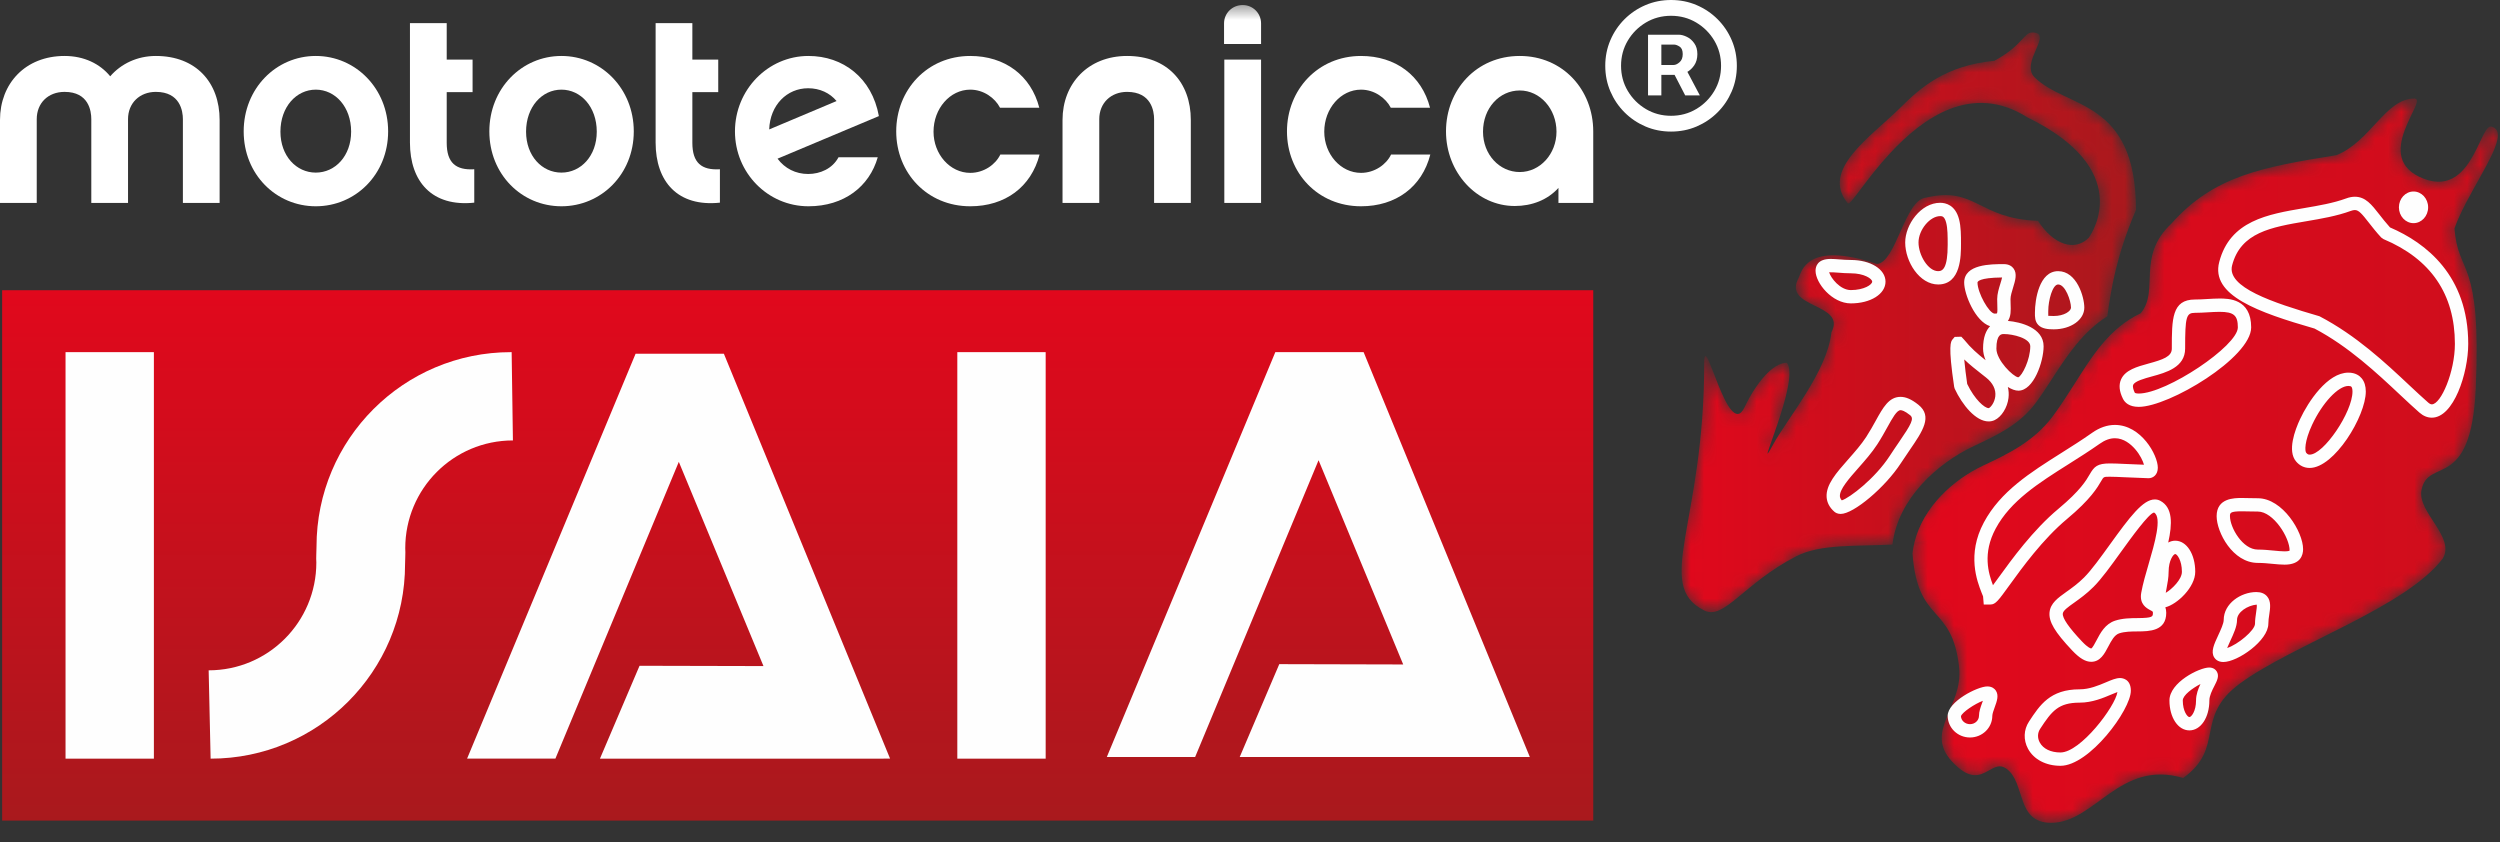 <svg width="190" height="64" viewBox="0 0 190 64" fill="none" xmlns="http://www.w3.org/2000/svg">
<rect x="0" y="0" width="190" height="64" fill="#333333" stroke="none"/>
<path fill-rule="evenodd" clip-rule="evenodd" d="M0.163 62.364H121.087V22.057H0.163V62.364Z" fill="url(#paint0_linear_2278_3593)"/>
<path fill-rule="evenodd" clip-rule="evenodd" d="M16.691 15.422H13.9V9.056C13.9 8.441 13.688 6.983 11.846 6.983C10.619 6.983 9.73 7.828 9.73 9.056V15.422H6.939V9.056C6.939 8.441 6.748 6.983 4.908 6.983C3.659 6.983 2.792 7.828 2.792 9.056V15.422H0V9.118C0 6.348 1.924 4.253 4.908 4.253C6.39 4.253 7.595 4.846 8.376 5.798C9.202 4.846 10.428 4.253 11.846 4.253C14.893 4.253 16.691 6.262 16.691 9.118V15.422Z" fill="white"/>
<path fill-rule="evenodd" clip-rule="evenodd" d="M26.686 10.007C26.686 8.125 25.481 6.813 23.999 6.813C22.52 6.813 21.313 8.125 21.313 10.007C21.313 11.848 22.52 13.118 23.999 13.118C25.481 13.118 26.686 11.848 26.686 10.007ZM29.498 9.986C29.498 13.244 27.025 15.677 23.999 15.677C20.974 15.677 18.52 13.244 18.52 9.986C18.52 6.729 20.974 4.253 23.999 4.253C27.025 4.253 29.498 6.729 29.498 9.986Z" fill="white"/>
<path fill-rule="evenodd" clip-rule="evenodd" d="M36.044 15.402C32.848 15.739 31.156 13.815 31.156 10.832V1.757H33.95V4.528H35.916V7.003H33.95V10.853C33.95 12.377 34.646 12.948 36.044 12.864V15.402Z" fill="white"/>
<path fill-rule="evenodd" clip-rule="evenodd" d="M45.354 10.007C45.354 8.125 44.149 6.813 42.668 6.813C41.188 6.813 39.981 8.125 39.981 10.007C39.981 11.848 41.188 13.118 42.668 13.118C44.149 13.118 45.354 11.848 45.354 10.007ZM48.167 9.986C48.167 13.244 45.693 15.677 42.668 15.677C39.643 15.677 37.19 13.244 37.19 9.986C37.19 6.729 39.643 4.253 42.668 4.253C45.693 4.253 48.167 6.729 48.167 9.986Z" fill="white"/>
<path fill-rule="evenodd" clip-rule="evenodd" d="M54.713 15.402C51.519 15.739 49.827 13.815 49.827 10.832V1.757H52.619V4.528H54.586V7.003H52.619V10.853C52.619 12.377 53.316 12.948 54.713 12.864V15.402Z" fill="white"/>
<path fill-rule="evenodd" clip-rule="evenodd" d="M63.579 7.68C63.071 7.067 62.309 6.707 61.42 6.707C59.813 6.707 58.523 7.977 58.459 9.837L63.579 7.68ZM66.709 11.953C66.074 14.175 64.151 15.677 61.442 15.677C58.355 15.677 55.857 13.138 55.857 9.986C55.857 6.834 58.355 4.253 61.442 4.253C64.065 4.253 66.265 5.904 66.795 8.823L59.093 12.059C59.644 12.8 60.469 13.223 61.42 13.223C62.33 13.223 63.261 12.821 63.727 11.953H66.709Z" fill="white"/>
<path fill-rule="evenodd" clip-rule="evenodd" d="M73.74 15.677C70.463 15.677 68.113 13.138 68.113 9.986C68.113 6.834 70.463 4.253 73.74 4.253C76.365 4.253 78.354 5.734 78.987 8.189H76.003C75.623 7.448 74.757 6.813 73.74 6.813C72.198 6.813 70.948 8.251 70.948 10.008C70.948 11.722 72.198 13.138 73.74 13.138C74.778 13.138 75.667 12.503 76.026 11.742H79.009C78.373 14.217 76.384 15.677 73.74 15.677Z" fill="white"/>
<path fill-rule="evenodd" clip-rule="evenodd" d="M85.658 4.253C88.706 4.253 90.502 6.262 90.502 9.118V15.422H87.711V9.056C87.711 8.441 87.498 6.983 85.658 6.983C84.431 6.983 83.544 7.829 83.544 9.056V15.422H80.752V9.118C80.752 6.348 82.697 4.253 85.658 4.253Z" fill="white"/>
<mask id="mask0_2278_3593" style="mask-type:alpha" maskUnits="userSpaceOnUse" x="0" y="0" width="190" height="63">
<path fill-rule="evenodd" clip-rule="evenodd" d="M0 62.535H189.837V0.382H0V62.535Z" fill="white"/>
</mask>
<g mask="url(#mask0_2278_3593)">
<path fill-rule="evenodd" clip-rule="evenodd" d="M93.048 15.423H95.841V4.528H93.048V15.423ZM93.028 3.343V1.778C93.028 0.995 93.662 0.382 94.445 0.382C95.208 0.382 95.841 0.995 95.841 1.778V3.343H93.028Z" fill="white"/>
<path fill-rule="evenodd" clip-rule="evenodd" d="M103.437 15.677C100.157 15.677 97.81 13.138 97.81 9.986C97.81 6.834 100.157 4.253 103.437 4.253C106.06 4.253 108.048 5.734 108.683 8.189H105.701C105.319 7.448 104.454 6.813 103.437 6.813C101.893 6.813 100.644 8.251 100.644 10.008C100.644 11.722 101.893 13.138 103.437 13.138C104.473 13.138 105.363 12.503 105.723 11.742H108.705C108.071 14.217 106.081 15.677 103.437 15.677Z" fill="white"/>
<path fill-rule="evenodd" clip-rule="evenodd" d="M115.501 6.876C113.957 6.876 112.709 8.209 112.709 10.008C112.709 11.742 113.957 13.075 115.501 13.075C117.045 13.075 118.293 11.7 118.293 10.008C118.293 8.273 117.045 6.876 115.501 6.876ZM121.086 15.422H118.442V14.281C117.618 15.191 116.432 15.656 115.121 15.656C112.244 15.656 109.896 13.118 109.896 9.986C109.896 6.834 112.202 4.253 115.501 4.253C118.782 4.253 121.086 6.834 121.086 9.986V15.422Z" fill="white"/>
<path fill-rule="evenodd" clip-rule="evenodd" d="M4.981 57.658H11.695V26.763H4.981V57.658Z" fill="#FEFEFE"/>
<path fill-rule="evenodd" clip-rule="evenodd" d="M55.015 26.885H48.304L35.498 57.656H42.21L51.59 35.101L58.024 50.622L48.605 50.599L45.596 57.658L67.646 57.656L55.015 26.885Z" fill="#FEFEFE"/>
<path fill-rule="evenodd" clip-rule="evenodd" d="M72.756 57.658H79.471V26.763H72.756V57.658Z" fill="#FEFEFE"/>
<path fill-rule="evenodd" clip-rule="evenodd" d="M103.635 26.763H96.924L84.119 57.53H90.831L100.211 34.977L106.643 50.499L97.225 50.475L94.218 57.533L116.266 57.53L103.635 26.763Z" fill="#FEFEFE"/>
<path fill-rule="evenodd" clip-rule="evenodd" d="M16.007 57.658C24.169 57.658 30.785 51.038 30.785 42.879C30.785 42.518 30.826 42.022 30.799 41.67C30.799 37.143 34.455 33.473 38.982 33.473L38.885 26.763H38.837C30.672 26.763 24.055 33.38 24.055 41.539C24.055 41.9 24.014 42.396 24.042 42.749C24.042 47.277 20.384 50.945 15.858 50.945L16.007 57.658Z" fill="#FEFEFE"/>
</g>
<mask id="mask1_2278_3593" style="mask-type:alpha" maskUnits="userSpaceOnUse" x="127" y="2" width="36" height="45">
<path fill-rule="evenodd" clip-rule="evenodd" d="M151.579 4.619C147.815 4.979 145.933 6.686 144.404 8.204C142.22 10.376 138.308 12.907 140.436 15.455C140.61 15.665 141.784 13.655 143.644 11.646C146.141 8.949 149.875 6.252 154.089 8.923C162.154 12.867 159.062 17.617 158.75 18.065C157.675 19.147 156.058 18.604 154.886 16.781C150.321 16.633 150.143 14.122 146.378 15.02C144.77 15.16 144.109 19.921 142.659 20.064C137.233 18.245 136.91 20.716 136.697 21.115C135.422 23.48 140.355 22.994 139.192 25.249C138.845 28.29 135.881 31.722 134.723 33.847C133.159 36.724 136.875 28.825 135.8 27.57C134.723 27.57 133.466 29.103 132.572 30.977C131.958 32.257 131.199 30.759 130.592 29.26C129.98 27.751 129.523 26.242 129.523 27.57C129.523 39.809 125.649 44.456 129.523 46.397C131.04 47.157 132.526 44.326 136.516 42.275C138.364 41.323 141.112 41.53 143.827 41.386C144.245 37.893 147.24 35.199 150.03 33.891C151.725 33.096 153.48 32.273 154.682 30.664C155.135 30.058 155.551 29.416 155.968 28.773C157.106 27.019 158.28 25.225 160.159 24.033C160.437 21.99 160.844 19.419 162.335 15.958C162.335 7.49 157.07 8.298 154.627 5.875C153.492 4.751 156.13 2.469 154.448 2.469C153.81 2.469 153.714 3.453 151.579 4.619Z" fill="white"/>
</mask>
<g mask="url(#mask1_2278_3593)">
<path fill-rule="evenodd" clip-rule="evenodd" d="M151.579 4.619C147.815 4.979 145.933 6.686 144.404 8.204C142.22 10.376 138.308 12.907 140.436 15.455C140.61 15.665 141.784 13.655 143.644 11.646C146.141 8.949 149.875 6.252 154.089 8.923C162.154 12.867 159.062 17.617 158.75 18.065C157.675 19.147 156.058 18.604 154.886 16.781C150.321 16.633 150.143 14.122 146.378 15.02C144.77 15.16 144.109 19.921 142.659 20.064C137.233 18.245 136.91 20.716 136.697 21.115C135.422 23.48 140.355 22.994 139.192 25.249C138.845 28.29 135.881 31.722 134.723 33.847C133.159 36.724 136.875 28.825 135.8 27.57C134.723 27.57 133.466 29.103 132.572 30.977C131.958 32.257 131.199 30.759 130.592 29.26C129.98 27.751 129.523 26.242 129.523 27.57C129.523 39.809 125.649 44.456 129.523 46.397C131.04 47.157 132.526 44.326 136.516 42.275C138.364 41.323 141.112 41.53 143.827 41.386C144.245 37.893 147.24 35.199 150.03 33.891C151.725 33.096 153.48 32.273 154.682 30.664C155.135 30.058 155.551 29.416 155.968 28.773C157.106 27.019 158.28 25.225 160.159 24.033C160.437 21.99 160.844 19.419 162.335 15.958C162.335 7.49 157.07 8.298 154.627 5.875C153.492 4.751 156.13 2.469 154.448 2.469C153.81 2.469 153.714 3.453 151.579 4.619Z" fill="url(#paint1_linear_2278_3593)"/>
</g>
<mask id="mask2_2278_3593" style="mask-type:alpha" maskUnits="userSpaceOnUse" x="145" y="26" width="15" height="16">
<path fill-rule="evenodd" clip-rule="evenodd" d="M157.349 29.67C156.914 30.345 156.475 31.017 156.003 31.65C154.552 33.59 152.521 34.542 150.73 35.383C148.469 36.444 146.164 38.515 145.494 41.237C146.631 41.085 147.728 40.814 148.71 40.302C152.901 38.109 155.397 32.354 158.213 29.543C159.236 28.518 159.62 27.407 159.867 26.026C158.904 27.144 158.156 28.426 157.349 29.67Z" fill="white"/>
</mask>
<g mask="url(#mask2_2278_3593)">
<path fill-rule="evenodd" clip-rule="evenodd" d="M157.349 29.67C156.914 30.345 156.475 31.017 156.003 31.65C154.552 33.59 152.521 34.542 150.73 35.383C148.469 36.444 146.164 38.515 145.494 41.237C146.631 41.085 147.728 40.814 148.71 40.302C152.901 38.109 155.397 32.354 158.213 29.543C159.236 28.518 159.62 27.407 159.867 26.026C158.904 27.144 158.156 28.426 157.349 29.67Z" fill="url(#paint2_linear_2278_3593)"/>
</g>
<mask id="mask3_2278_3593" style="mask-type:alpha" maskUnits="userSpaceOnUse" x="145" y="7" width="45" height="56">
<path fill-rule="evenodd" clip-rule="evenodd" d="M177.576 11.791C172.019 12.688 168.269 13.336 165.027 16.992C162.335 19.506 164.151 22.073 162.692 23.807C161.514 24.369 160.625 25.148 159.868 26.026C158.904 27.144 158.157 28.426 157.35 29.669C156.914 30.344 156.476 31.017 156.003 31.65C154.552 33.59 152.522 34.542 150.731 35.383C148.469 36.444 146.165 38.515 145.494 41.237C145.43 41.502 145.382 41.773 145.349 42.051C145.745 47.489 148.35 45.83 148.891 50.7C149.224 53.738 146.198 55.543 148.351 57.873C149.686 59.319 150.459 58.948 151.117 58.577C151.574 58.319 151.977 58.062 152.474 58.412C153.966 59.46 153.188 62.535 155.88 62.535C159.237 62.535 161.081 57.694 165.923 59.127C169.151 56.798 166.734 54.529 170.223 51.954C174.273 48.974 182.821 46.171 185.646 42.454C186.639 40.82 183.71 38.936 184.032 37.254C184.522 34.685 187.796 37.432 188.156 29.543C188.613 19.487 186.797 20.99 186.543 17.351C187.414 14.88 189.817 11.703 189.838 10.301V10.265C189.833 9.956 189.706 9.739 189.411 9.641C188.981 9.409 188.641 10.56 188.019 11.711C187.306 13.031 186.224 14.352 184.212 13.585C180.087 12.017 184.647 7.49 183.494 7.49C181.289 7.49 180.184 10.734 177.576 11.791Z" fill="white"/>
</mask>
<g mask="url(#mask3_2278_3593)">
<path fill-rule="evenodd" clip-rule="evenodd" d="M177.576 11.791C172.019 12.688 168.269 13.336 165.027 16.992C162.335 19.506 164.151 22.073 162.692 23.807C161.514 24.369 160.625 25.148 159.868 26.026C158.904 27.144 158.157 28.426 157.35 29.669C156.914 30.344 156.476 31.017 156.003 31.65C154.552 33.59 152.522 34.542 150.731 35.383C148.469 36.444 146.165 38.515 145.494 41.237C145.43 41.502 145.382 41.773 145.349 42.051C145.745 47.489 148.35 45.83 148.891 50.7C149.224 53.738 146.198 55.543 148.351 57.873C149.686 59.319 150.459 58.948 151.117 58.577C151.574 58.319 151.977 58.062 152.474 58.412C153.966 59.46 153.188 62.535 155.88 62.535C159.237 62.535 161.081 57.694 165.923 59.127C169.151 56.798 166.734 54.529 170.223 51.954C174.273 48.974 182.821 46.171 185.646 42.454C186.639 40.82 183.71 38.936 184.032 37.254C184.522 34.685 187.796 37.432 188.156 29.543C188.613 19.487 186.797 20.99 186.543 17.351C187.414 14.88 189.817 11.703 189.838 10.301V10.265C189.833 9.956 189.706 9.739 189.411 9.641C188.981 9.409 188.641 10.56 188.019 11.711C187.306 13.031 186.224 14.352 184.212 13.585C180.087 12.017 184.647 7.49 183.494 7.49C181.289 7.49 180.184 10.734 177.576 11.791Z" fill="url(#paint3_linear_2278_3593)"/>
</g>
<path fill-rule="evenodd" clip-rule="evenodd" d="M183.428 16.96C182.815 16.96 182.317 16.42 182.317 15.757C182.317 15.094 182.815 14.554 183.428 14.554C184.04 14.554 184.538 15.094 184.538 15.757C184.538 16.42 184.04 16.96 183.428 16.96ZM147.456 16.425C146.67 16.425 145.807 17.475 145.807 18.429C145.807 19.381 146.531 20.608 147.3 20.608C147.658 20.608 148.024 20.37 148.024 18.604C148.024 17.978 148.024 17.358 147.907 16.916C147.778 16.425 147.584 16.425 147.456 16.425ZM147.3 21.62C145.889 21.62 144.795 19.905 144.795 18.429C144.795 17.064 145.983 15.412 147.456 15.412C147.867 15.412 148.599 15.575 148.886 16.657C149.037 17.227 149.036 17.917 149.036 18.526C149.036 19.43 149.036 21.62 147.3 21.62ZM139.014 20.694C139.139 21.128 139.849 22.046 140.664 22.046C141.67 22.046 142.286 21.631 142.286 21.405C142.286 21.182 141.67 20.771 140.664 20.771C140.326 20.771 140.003 20.746 139.71 20.723C139.434 20.701 139.158 20.684 139.014 20.694ZM140.664 23.058C139.236 23.058 137.982 21.513 137.982 20.579C137.982 20.243 138.131 19.678 139.131 19.678C139.322 19.678 139.545 19.695 139.79 19.714C140.057 19.735 140.354 19.758 140.664 19.758C142.166 19.758 143.299 20.466 143.299 21.405C143.299 22.348 142.166 23.058 140.664 23.058ZM155.711 24.005C155.772 24.005 155.89 24.016 156.085 24.016C156.886 24.016 157.396 23.639 157.396 23.381C157.396 22.869 156.972 21.62 156.418 21.62C155.99 21.62 155.668 22.837 155.668 23.625L155.666 23.759C155.666 23.842 155.664 23.947 155.67 24.01C155.678 24.006 155.692 24.005 155.711 24.005ZM156.085 25.029C155.647 25.029 155.201 24.989 154.919 24.705C154.648 24.431 154.651 24.085 154.655 23.75C154.655 22.786 154.972 20.608 156.418 20.608C157.836 20.608 158.408 22.565 158.408 23.381C158.408 24.305 157.388 25.029 156.085 25.029ZM168.686 23.7C168.411 23.7 168.119 23.718 167.82 23.735C167.489 23.755 167.149 23.775 166.816 23.775C166.153 23.775 166.07 24.08 166.07 26.495C166.07 27.917 164.616 28.316 163.554 28.607C162.974 28.766 162.251 28.964 162.125 29.247C162.052 29.412 162.171 29.698 162.249 29.855C162.249 29.855 162.312 29.909 162.545 29.909C164.657 29.909 170.076 26.291 170.076 24.881C170.076 23.965 169.764 23.7 168.686 23.7ZM162.545 30.922C161.806 30.922 161.484 30.587 161.344 30.307C161.063 29.746 161.015 29.25 161.201 28.834C161.522 28.114 162.42 27.869 163.287 27.63C164.388 27.329 165.058 27.102 165.058 26.495C165.058 24.248 165.058 22.763 166.816 22.763C167.129 22.763 167.448 22.744 167.761 22.725C168.079 22.706 168.392 22.688 168.686 22.688C169.343 22.688 171.089 22.688 171.089 24.881C171.089 27.178 164.847 30.922 162.545 30.922ZM178.969 15.963C178.879 15.963 178.774 15.987 178.651 16.032C177.599 16.419 176.425 16.619 175.291 16.812C172.61 17.267 170.293 17.662 169.641 20.166C169.206 21.825 172.684 22.988 176.282 24.036C179.071 25.491 181.301 27.583 183.091 29.263C183.615 29.753 184.099 30.207 184.544 30.596C184.646 30.685 184.738 30.73 184.818 30.73C185.511 30.73 186.572 28.266 186.572 26.137C186.572 22.364 184.746 19.684 181.146 18.173L180.97 18.049C180.59 17.637 180.29 17.253 180.03 16.92C179.526 16.275 179.27 15.963 178.969 15.963ZM184.818 31.743C184.485 31.743 184.169 31.613 183.878 31.358C183.426 30.963 182.932 30.5 182.4 30.001C180.653 28.362 178.479 26.323 175.905 24.971C171.59 23.723 167.994 22.453 168.662 19.91C169.478 16.774 172.347 16.285 175.121 15.814C176.21 15.629 177.336 15.437 178.301 15.083C178.537 14.995 178.757 14.952 178.969 14.952C179.778 14.952 180.241 15.546 180.829 16.298C181.056 16.59 181.317 16.924 181.641 17.284C184.377 18.46 187.585 20.946 187.585 26.137C187.585 28.368 186.481 31.743 184.818 31.743ZM152.159 21.088C150.38 21.105 150.29 21.411 150.29 21.475C150.29 22.247 151.172 23.837 151.601 23.837C151.73 23.837 151.771 23.814 151.771 23.814C151.816 23.741 151.803 23.382 151.795 23.145C151.791 23.011 151.786 22.873 151.786 22.73C151.786 22.338 151.913 21.927 152.026 21.563C152.07 21.421 152.129 21.23 152.159 21.088ZM152.293 25.387C152.123 25.387 151.726 25.387 151.726 26.495C151.726 27.382 152.995 28.628 153.386 28.677C153.68 28.563 154.301 27.339 154.301 26.316C154.301 25.706 152.993 25.387 152.293 25.387ZM149.507 29.18C150.076 30.364 150.826 31.017 151.135 31.017C151.142 31.017 151.153 31.017 151.159 31.014C151.302 30.948 151.587 30.593 151.642 30.125C151.703 29.599 151.458 29.102 150.934 28.688L150.659 28.472C150.165 28.085 149.714 27.73 149.281 27.317C149.331 27.869 149.416 28.556 149.507 29.18ZM151.135 32.029C150.158 32.029 149.136 30.781 148.558 29.543L148.517 29.404C148.04 26.203 148.259 25.949 148.404 25.782L148.555 25.605L149.061 25.589L149.285 25.83C149.787 26.454 150.298 26.894 150.906 27.377C150.784 27.078 150.713 26.777 150.713 26.495C150.713 25.614 150.948 25.095 151.246 24.792C150.107 24.421 149.277 22.364 149.277 21.475C149.277 20.073 151.314 20.073 152.293 20.073C152.699 20.073 152.917 20.253 153.029 20.404C153.321 20.8 153.161 21.316 152.993 21.862C152.902 22.157 152.799 22.491 152.799 22.73C152.799 22.861 152.803 22.988 152.807 23.111C152.824 23.587 152.839 24.04 152.6 24.39C153.544 24.469 155.314 24.907 155.314 26.316C155.314 27.474 154.566 29.691 153.396 29.691C153.158 29.691 152.88 29.587 152.596 29.41C152.663 29.679 152.68 29.958 152.646 30.242C152.562 30.974 152.114 31.686 151.586 31.932C151.445 31.997 151.294 32.029 151.135 32.029ZM178.476 29.332C177.703 29.332 176.495 30.625 175.724 32.277C175.124 33.562 175.164 34.283 175.274 34.415C175.374 34.535 175.457 34.552 175.533 34.552C176.597 34.552 178.789 31.325 178.789 29.756C178.789 29.522 178.734 29.429 178.711 29.401C178.674 29.355 178.595 29.332 178.476 29.332ZM175.533 35.564C175.127 35.564 174.769 35.391 174.496 35.063C173.831 34.268 174.406 32.707 174.808 31.848C175.419 30.537 176.881 28.32 178.476 28.32C179.021 28.32 179.332 28.559 179.496 28.761C179.698 29.011 179.801 29.345 179.801 29.756C179.801 31.627 177.41 35.564 175.533 35.564ZM144.442 31.173C144.155 31.173 143.822 31.776 143.436 32.474C143.219 32.866 142.977 33.305 142.679 33.763C142.263 34.404 141.741 34.995 141.236 35.567C140.53 36.367 139.799 37.195 139.833 37.715C139.838 37.789 139.86 37.895 139.976 38.028C140.568 37.842 142.502 36.372 143.62 34.647C143.865 34.269 144.101 33.927 144.315 33.613C145.285 32.199 145.486 31.808 145.165 31.552C144.753 31.223 144.535 31.173 144.442 31.173ZM139.891 39.059C139.654 39.059 139.498 38.966 139.409 38.889C139.048 38.572 138.851 38.2 138.823 37.781C138.762 36.84 139.557 35.94 140.477 34.897C140.957 34.353 141.454 33.789 141.83 33.212C142.113 32.776 142.343 32.358 142.55 31.985C143.113 30.966 143.558 30.161 144.442 30.161C144.854 30.161 145.285 30.352 145.797 30.761C146.895 31.639 146.125 32.763 145.15 34.186C144.939 34.493 144.709 34.829 144.469 35.198C143.276 37.038 140.88 39.059 139.891 39.059ZM170.384 38.859C169.477 38.859 169.477 38.99 169.477 39.228C169.477 40.087 170.435 41.768 171.594 41.768C172.023 41.768 172.444 41.81 172.829 41.847C173.124 41.875 173.396 41.903 173.63 41.903C173.94 41.903 174.009 41.849 174.011 41.847C174.022 40.861 172.778 38.878 171.594 38.878C171.354 38.878 171.126 38.874 170.91 38.868L170.384 38.859ZM173.63 42.914C173.367 42.914 173.062 42.886 172.731 42.854C172.376 42.819 171.989 42.781 171.594 42.781C169.683 42.781 168.464 40.448 168.464 39.228C168.464 37.847 169.81 37.847 170.384 37.847C170.556 37.847 170.74 37.852 170.934 37.857C171.143 37.861 171.363 37.867 171.594 37.867C173.477 37.867 175.035 40.428 175.035 41.735C175.035 42.176 174.853 42.914 173.63 42.914ZM160.732 33.306C160.36 33.306 159.972 33.446 159.581 33.724C158.803 34.271 158.004 34.776 157.215 35.274C154.946 36.706 152.802 38.059 151.666 40.181C150.659 42.061 151.125 43.578 151.466 44.477C151.603 44.292 151.755 44.082 151.9 43.882C152.876 42.535 154.508 40.277 156.453 38.658C158.106 37.28 158.552 36.509 158.819 36.048C159.159 35.46 159.392 35.221 160.354 35.221C160.649 35.221 161.045 35.237 161.59 35.263C161.964 35.28 162.41 35.3 162.943 35.319C162.862 35.036 162.653 34.572 162.263 34.125C161.936 33.752 161.406 33.306 160.732 33.306ZM151.272 45.942H150.765L150.713 45.324C150.703 45.291 150.655 45.185 150.601 45.046C150.262 44.176 149.467 42.142 150.774 39.703C152.037 37.346 154.29 35.923 156.675 34.418C157.449 33.929 158.234 33.435 158.997 32.896C159.561 32.497 160.147 32.294 160.732 32.294C162.728 32.294 163.994 34.58 163.994 35.545C163.994 36.094 163.63 36.345 163.291 36.345C162.564 36.32 162.001 36.295 161.545 36.274C161.02 36.25 160.638 36.232 160.354 36.232C159.88 36.232 159.88 36.232 159.695 36.554C159.414 37.039 158.892 37.942 157.1 39.437C155.254 40.974 153.667 43.167 152.72 44.476C151.863 45.661 151.659 45.942 151.272 45.942ZM165.318 42.106C165.189 42.106 164.815 42.571 164.815 43.459C164.815 43.89 164.733 44.319 164.661 44.7C164.64 44.81 164.615 44.939 164.596 45.056C165.079 44.769 165.825 44.034 165.825 43.459C165.825 42.571 165.448 42.106 165.318 42.106ZM163.705 38.952C163.301 39.024 161.965 40.877 161.167 41.983C160.423 43.016 159.72 43.992 159.108 44.603C158.578 45.134 158.055 45.505 157.635 45.805C157.166 46.138 156.795 46.402 156.773 46.634C156.739 46.978 157.226 47.686 158.222 48.741C158.713 49.261 158.912 49.284 158.933 49.284C159.034 49.24 159.221 48.884 159.333 48.669C159.624 48.113 159.987 47.421 160.745 47.172C161.32 46.983 161.928 46.979 162.466 46.975C163.621 46.967 163.621 46.861 163.621 46.575C163.621 46.479 163.621 46.479 163.419 46.371C163.146 46.225 162.579 45.924 162.733 45.053C162.854 44.375 163.085 43.584 163.309 42.819C163.743 41.333 164.338 39.298 163.705 38.952ZM158.934 50.297C158.495 50.297 158.048 50.031 157.486 49.436C156.162 48.033 155.695 47.247 155.765 46.536C155.834 45.844 156.396 45.444 157.048 44.979C157.458 44.688 157.922 44.358 158.392 43.888C158.947 43.334 159.658 42.346 160.346 41.392C161.881 39.262 162.868 37.957 163.766 37.957C163.917 37.957 164.06 37.993 164.189 38.064C165.137 38.58 165.103 39.812 164.785 41.233C164.95 41.143 165.129 41.093 165.318 41.093C166.184 41.093 166.838 42.111 166.838 43.459C166.838 44.626 165.473 45.928 164.566 46.155C164.608 46.273 164.634 46.412 164.634 46.575C164.634 47.972 163.334 47.982 162.474 47.988C161.987 47.991 161.484 47.995 161.061 48.133C160.693 48.254 160.458 48.704 160.229 49.14C159.945 49.682 159.622 50.297 158.934 50.297ZM171.509 45.951C170.821 46.009 170.014 46.518 170.014 47.115C170.014 47.606 169.755 48.165 169.503 48.706C169.43 48.867 169.333 49.074 169.264 49.247C170.07 48.994 171.381 47.903 171.381 47.404C171.381 47.119 171.423 46.83 171.463 46.561C171.494 46.353 171.541 46.041 171.509 45.951ZM168.971 50.312C168.562 50.312 168.366 50.098 168.284 49.971C168.004 49.532 168.261 48.979 168.586 48.28C168.771 47.88 169.002 47.383 169.002 47.115C169.002 45.866 170.309 44.996 171.481 44.996C171.835 44.996 172.11 45.106 172.296 45.322C172.615 45.693 172.539 46.21 172.464 46.71C172.431 46.932 172.394 47.17 172.394 47.404C172.394 48.682 170.074 50.312 168.971 50.312ZM167.236 51.986C166.635 52.294 165.891 52.838 165.891 53.235C165.891 54.055 166.248 54.498 166.394 54.498C166.541 54.498 166.899 54.055 166.899 53.235C166.899 52.779 167.065 52.346 167.236 51.986ZM166.394 55.51C165.53 55.51 164.878 54.532 164.878 53.235C164.878 51.859 167.156 50.732 167.895 50.732C168.239 50.732 168.405 50.919 168.473 51.03C168.681 51.371 168.502 51.723 168.294 52.131C168.123 52.464 167.912 52.88 167.912 53.235C167.912 54.532 167.259 55.51 166.394 55.51ZM150.699 53.261C150.089 53.487 149.122 54.134 149.033 54.43C149.036 54.751 149.342 55.037 149.719 55.037C150.097 55.037 150.403 54.751 150.403 54.398C150.403 54.074 150.527 53.737 150.645 53.41C150.662 53.365 150.681 53.313 150.699 53.261ZM149.719 56.049C148.784 56.049 148.024 55.309 148.024 54.398C148.024 53.327 150.283 52.168 151.037 52.168C151.407 52.168 151.595 52.359 151.674 52.471C151.93 52.838 151.768 53.284 151.596 53.757C151.516 53.978 151.416 54.253 151.416 54.398C151.416 55.309 150.655 56.049 149.719 56.049ZM160.925 52.595C160.783 52.646 160.603 52.722 160.456 52.785C159.844 53.044 159.006 53.401 158.056 53.401C156.428 53.401 155.932 54.048 155.05 55.394C154.848 55.702 154.837 56.087 155.02 56.425C155.282 56.91 155.857 57.188 156.597 57.188C158.116 57.188 160.761 53.699 160.925 52.595ZM156.597 58.201C155.489 58.201 154.567 57.717 154.129 56.906C153.767 56.235 153.795 55.462 154.203 54.839C155.029 53.579 155.808 52.388 158.056 52.388C158.801 52.388 159.498 52.091 160.06 51.853C160.483 51.673 160.818 51.531 161.125 51.531C161.262 51.531 161.944 51.577 161.944 52.496C161.944 53.945 158.79 58.201 156.597 58.201Z" fill="#FEFEFE"/>
<path d="M125.25 7.25V2.638H127.588C127.775 2.638 127.979 2.692 128.2 2.8C128.421 2.904 128.608 3.067 128.763 3.288C128.921 3.504 129 3.779 129 4.112C129 4.45 128.919 4.737 128.756 4.975C128.594 5.208 128.396 5.385 128.163 5.506C127.933 5.627 127.717 5.688 127.513 5.688H125.825V4.938H127.2C127.337 4.938 127.485 4.869 127.644 4.731C127.806 4.594 127.887 4.388 127.887 4.112C127.887 3.829 127.806 3.638 127.644 3.538C127.485 3.438 127.346 3.388 127.225 3.388H126.263V7.25H125.25ZM128.038 5.075L129.188 7.25H128.075L126.95 5.075H128.038ZM127 10C126.308 10 125.66 9.871 125.056 9.613C124.452 9.354 123.921 8.996 123.462 8.537C123.004 8.079 122.646 7.548 122.388 6.944C122.129 6.34 122 5.692 122 5C122 4.308 122.129 3.66 122.388 3.056C122.646 2.452 123.004 1.921 123.462 1.462C123.921 1.004 124.452 0.646 125.056 0.388C125.66 0.129 126.308 0 127 0C127.692 0 128.34 0.129 128.944 0.388C129.548 0.646 130.079 1.004 130.538 1.462C130.996 1.921 131.354 2.452 131.612 3.056C131.871 3.66 132 4.308 132 5C132 5.692 131.871 6.34 131.612 6.944C131.354 7.548 130.996 8.079 130.538 8.537C130.079 8.996 129.548 9.354 128.944 9.613C128.34 9.871 127.692 10 127 10ZM127 8.8C127.7 8.8 128.338 8.629 128.913 8.287C129.488 7.946 129.946 7.487 130.288 6.912C130.629 6.338 130.8 5.7 130.8 5C130.8 4.3 130.629 3.663 130.288 3.087C129.946 2.513 129.488 2.054 128.913 1.712C128.338 1.371 127.7 1.2 127 1.2C126.3 1.2 125.662 1.371 125.087 1.712C124.513 2.054 124.054 2.513 123.712 3.087C123.371 3.663 123.2 4.3 123.2 5C123.2 5.7 123.371 6.338 123.712 6.912C124.054 7.487 124.513 7.946 125.087 8.287C125.662 8.629 126.3 8.8 127 8.8Z" fill="white"/>
<defs>
<linearGradient id="paint0_linear_2278_3593" x1="0.163" y1="22.056" x2="0.163" y2="62.364" gradientUnits="userSpaceOnUse">
<stop stop-color="#E1081C"/>
<stop offset="1" stop-color="#A9191D"/>
</linearGradient>
<linearGradient id="paint1_linear_2278_3593" x1="127.801" y1="46.523" x2="162.335" y2="46.523" gradientUnits="userSpaceOnUse">
<stop stop-color="#E1081C"/>
<stop offset="1" stop-color="#A9191D"/>
</linearGradient>
<linearGradient id="paint2_linear_2278_3593" x1="127.801" y1="51.904" x2="162.335" y2="51.904" gradientUnits="userSpaceOnUse">
<stop stop-color="#E1081C"/>
<stop offset="1" stop-color="#A9191D"/>
</linearGradient>
<linearGradient id="paint3_linear_2278_3593" x1="144.743" y1="120.295" x2="282.6" y2="120.295" gradientUnits="userSpaceOnUse">
<stop stop-color="#E1081C"/>
<stop offset="1" stop-color="#A9191D"/>
</linearGradient>
</defs>
</svg>
